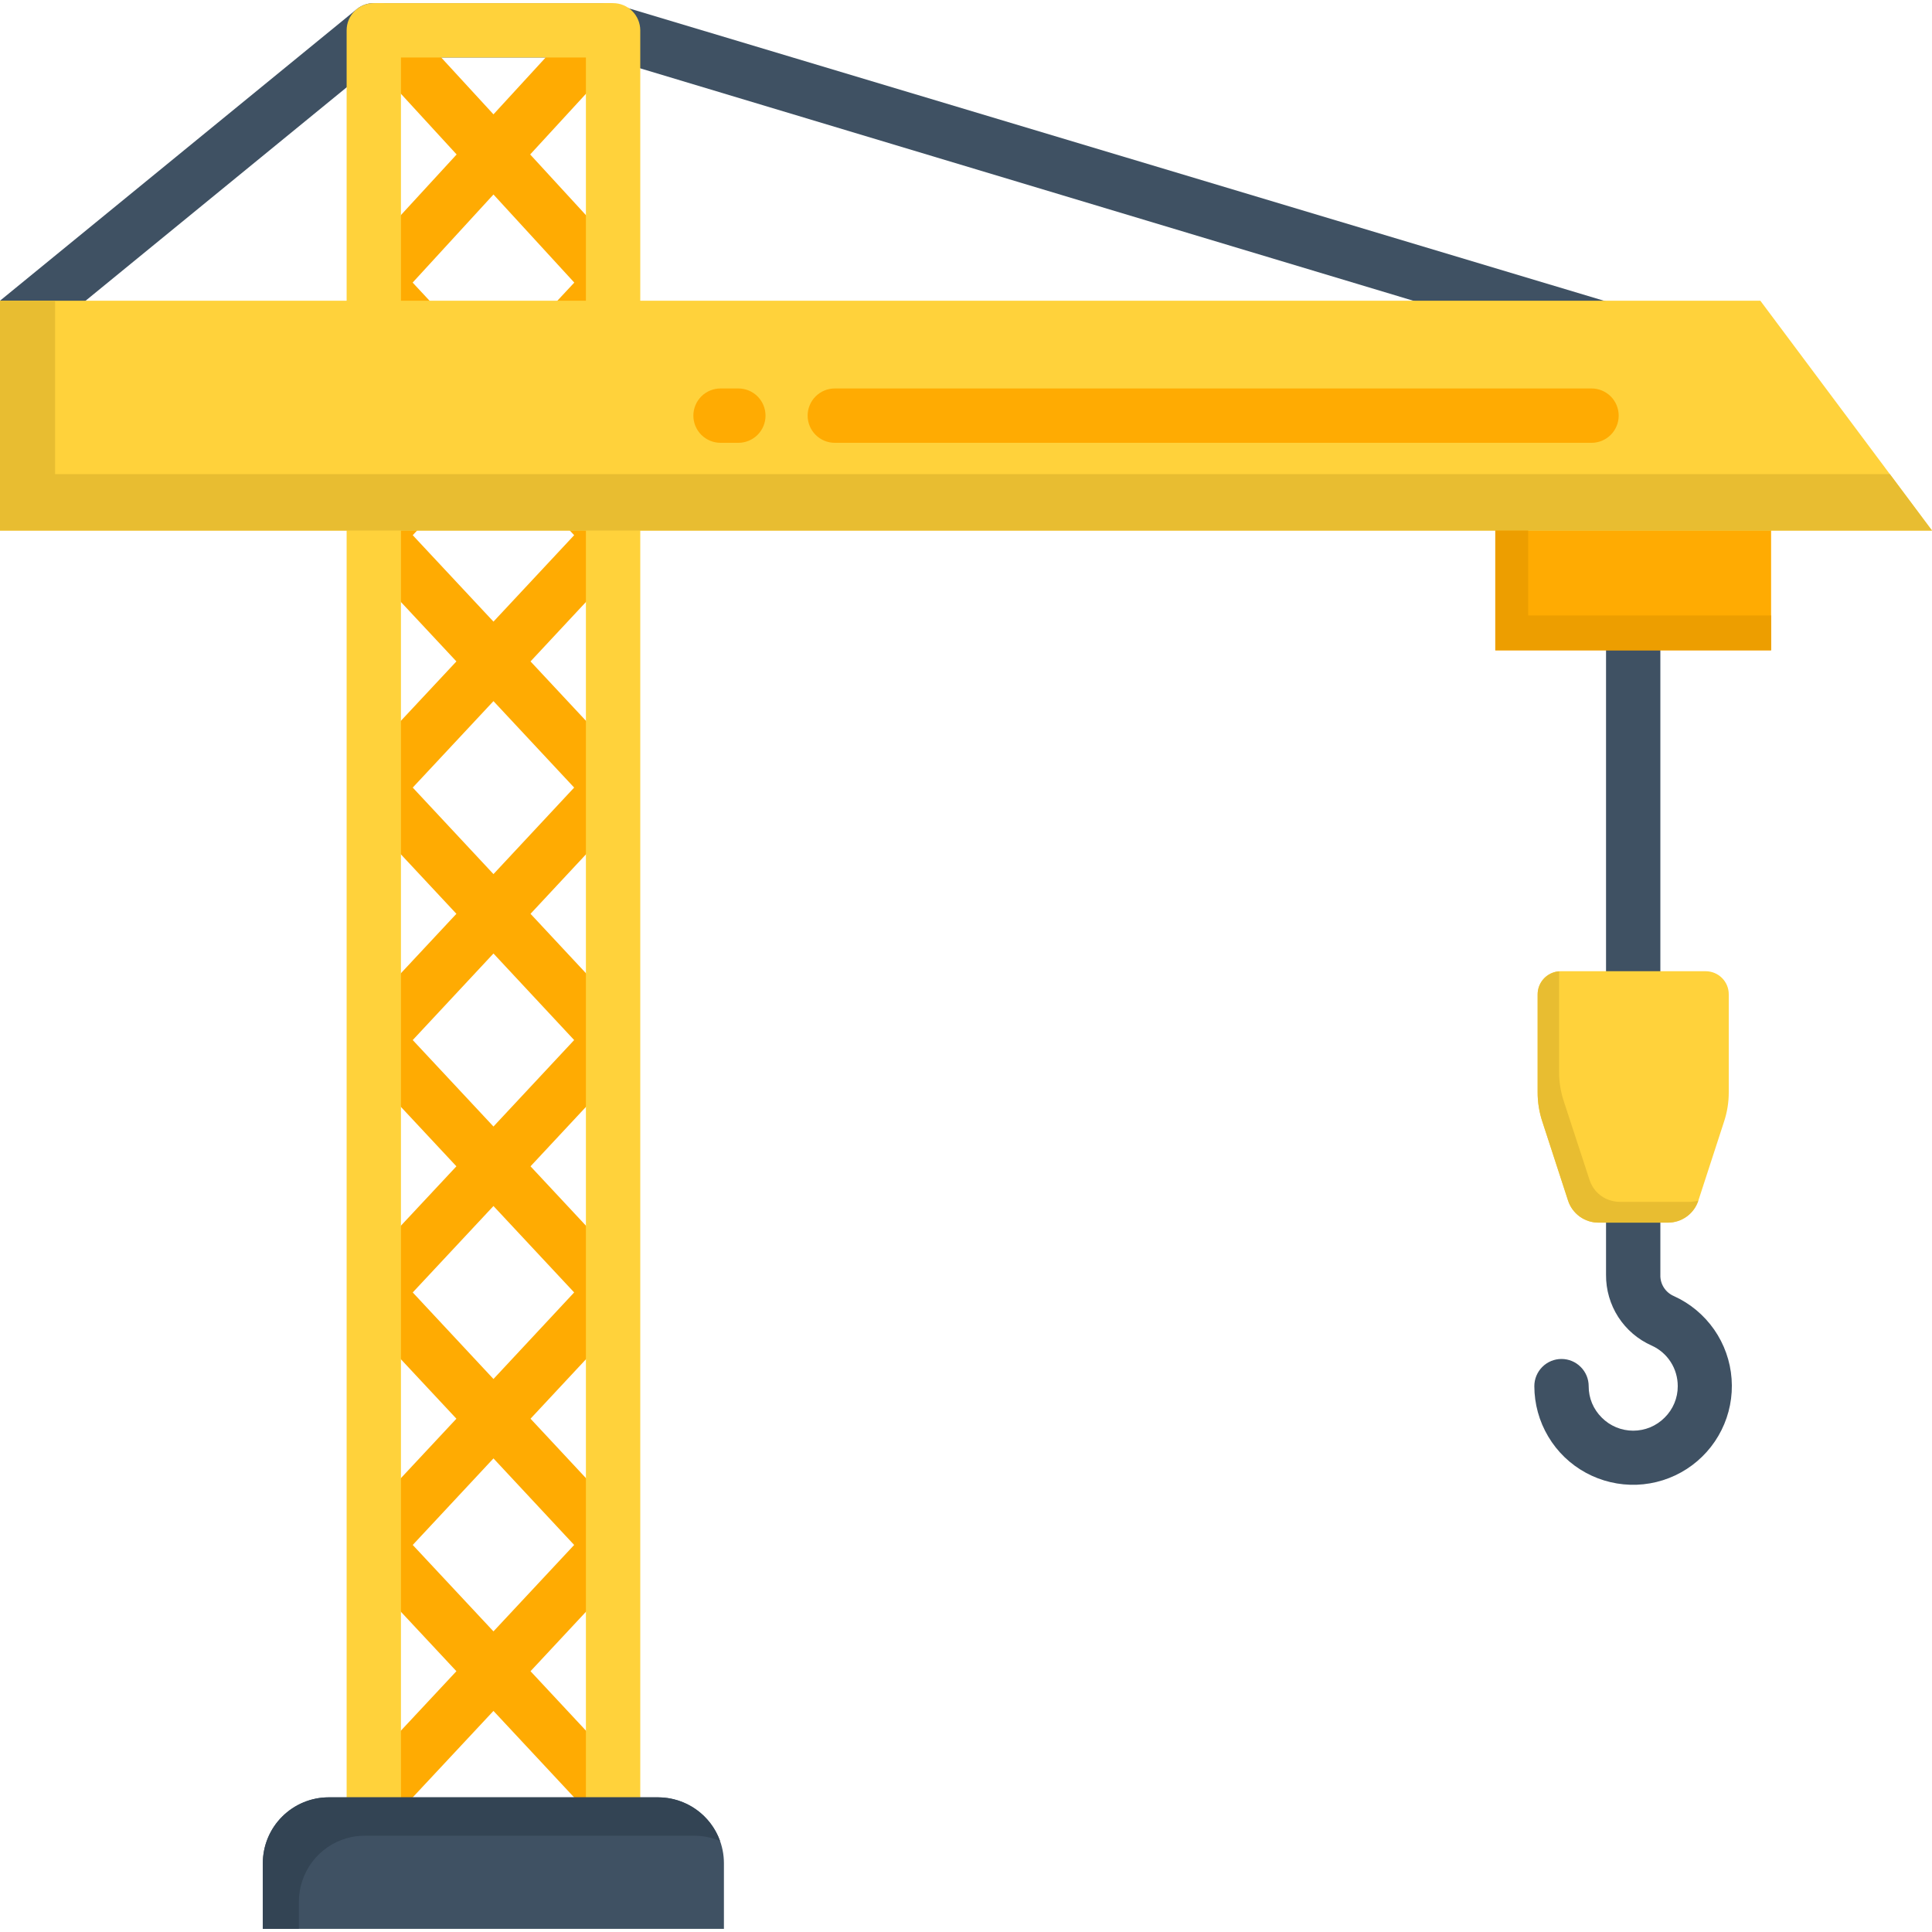 <svg width="60" height="60" viewBox="0 0 60 60" fill="none" xmlns="http://www.w3.org/2000/svg">
<g clip-path="url(#clip0_44_884)">
<path d="M1.038 10.664C0.891 10.781 0.708 10.845 0.519 10.845C0.331 10.845 0.148 10.781 0 10.664L0 9.339L11.086 0.278C11.234 0.16 11.419 0.096 11.609 0.097H18.863C18.956 0.098 19.05 0.113 19.139 0.142L50.935 9.677C51.115 9.726 51.274 9.832 51.388 9.979C51.501 10.127 51.563 10.307 51.564 10.494V39.592C51.559 39.731 51.597 39.869 51.672 39.986C51.747 40.104 51.856 40.196 51.984 40.251C52.486 40.478 52.917 40.837 53.233 41.289C53.548 41.741 53.736 42.269 53.776 42.819C53.817 43.368 53.709 43.919 53.463 44.412C53.218 44.905 52.844 45.323 52.381 45.622C51.918 45.921 51.383 46.089 50.832 46.11C50.282 46.13 49.736 46.002 49.252 45.739C48.767 45.476 48.363 45.087 48.082 44.613C47.8 44.14 47.651 43.599 47.65 43.048C47.65 42.824 47.739 42.61 47.897 42.452C48.055 42.293 48.27 42.204 48.494 42.204C48.718 42.204 48.932 42.293 49.09 42.452C49.249 42.61 49.338 42.824 49.338 43.048C49.337 43.23 49.372 43.41 49.442 43.578C49.512 43.745 49.615 43.897 49.744 44.025C49.872 44.154 50.024 44.256 50.192 44.326C50.359 44.395 50.539 44.431 50.721 44.431C50.902 44.431 51.082 44.395 51.25 44.326C51.417 44.256 51.569 44.154 51.697 44.025C51.827 43.897 51.929 43.745 51.999 43.578C52.069 43.41 52.105 43.23 52.104 43.048C52.104 42.782 52.029 42.521 51.885 42.297C51.742 42.074 51.536 41.897 51.294 41.788C50.87 41.6 50.509 41.292 50.257 40.902C50.006 40.512 49.873 40.056 49.877 39.592V11.139L18.76 1.785H11.899L1.038 10.664Z" fill="#3F5163"/>
<path d="M12.282 56.392C12.207 56.473 12.116 56.538 12.016 56.584C11.915 56.63 11.807 56.656 11.697 56.66C11.586 56.664 11.476 56.647 11.373 56.608C11.269 56.57 11.174 56.511 11.093 56.436C11.012 56.361 10.947 56.271 10.901 56.17C10.855 56.07 10.829 55.961 10.825 55.851C10.821 55.741 10.838 55.631 10.877 55.527C10.915 55.423 10.974 55.328 11.049 55.248L14.174 51.901L11.049 48.554C10.905 48.397 10.825 48.193 10.825 47.98C10.825 47.767 10.905 47.562 11.049 47.406L14.174 44.059L11.049 40.712C10.905 40.556 10.825 40.351 10.825 40.138C10.825 39.926 10.905 39.721 11.049 39.565L14.174 36.221L11.049 32.874C10.905 32.718 10.825 32.513 10.825 32.3C10.825 32.087 10.905 31.883 11.049 31.726L14.174 28.379L11.049 25.032C10.905 24.876 10.825 24.671 10.825 24.459C10.825 24.246 10.905 24.041 11.049 23.885L14.174 20.541L11.049 17.194C10.905 17.038 10.825 16.833 10.825 16.621C10.825 16.408 10.905 16.203 11.049 16.047L14.174 12.7L11.049 9.353C10.905 9.197 10.825 8.993 10.824 8.781C10.824 8.57 10.902 8.365 11.045 8.209L14.181 4.797L11.165 1.512C11.09 1.431 11.032 1.335 10.994 1.232C10.956 1.128 10.938 1.018 10.943 0.908C10.947 0.797 10.973 0.689 11.02 0.589C11.066 0.488 11.132 0.398 11.213 0.323C11.294 0.248 11.389 0.19 11.493 0.152C11.596 0.114 11.707 0.097 11.817 0.101C11.927 0.105 12.036 0.132 12.136 0.178C12.236 0.224 12.326 0.29 12.401 0.371L15.325 3.551L18.245 0.371C18.32 0.289 18.41 0.223 18.51 0.177C18.611 0.13 18.719 0.104 18.83 0.099C18.941 0.095 19.051 0.112 19.155 0.15C19.259 0.188 19.354 0.246 19.435 0.321C19.517 0.396 19.583 0.486 19.629 0.587C19.676 0.687 19.702 0.796 19.706 0.906C19.711 1.017 19.694 1.127 19.656 1.231C19.618 1.335 19.56 1.43 19.485 1.512L16.465 4.797L19.6 8.209C19.743 8.365 19.822 8.57 19.822 8.781C19.821 8.993 19.741 9.197 19.597 9.353L16.476 12.7L19.597 16.047C19.742 16.203 19.823 16.408 19.823 16.621C19.823 16.833 19.742 17.038 19.597 17.194L16.476 20.541L19.597 23.885C19.742 24.041 19.823 24.246 19.823 24.459C19.823 24.672 19.742 24.877 19.597 25.032L16.476 28.379L19.597 31.726C19.742 31.882 19.823 32.087 19.823 32.3C19.823 32.513 19.742 32.718 19.597 32.874L16.476 36.221L19.597 39.565C19.742 39.721 19.823 39.925 19.823 40.138C19.823 40.351 19.742 40.556 19.597 40.712L16.476 44.059L19.597 47.406C19.742 47.562 19.823 47.767 19.823 47.98C19.823 48.193 19.742 48.398 19.597 48.554L16.476 51.901L19.597 55.248C19.749 55.411 19.83 55.628 19.821 55.851C19.813 56.074 19.716 56.284 19.553 56.436C19.389 56.588 19.172 56.668 18.95 56.66C18.727 56.652 18.516 56.555 18.364 56.392L15.325 53.134L12.282 56.392ZM15.325 50.664L17.831 47.98L15.325 45.292L12.818 47.98L15.325 50.664ZM12.818 40.138L15.325 42.826L17.831 40.138L15.325 37.454L12.818 40.138ZM15.325 34.985L17.831 32.3L15.325 29.612L12.818 32.3L15.325 34.985ZM12.818 24.459L15.325 27.146L17.831 24.459L15.325 21.774L12.818 24.459ZM15.325 19.305L17.831 16.621L15.325 13.933L12.818 16.621L15.325 19.305ZM12.815 8.776L15.325 11.467L17.835 8.776L15.325 6.04L12.815 8.776Z" fill="#FFAB02"/>
<path d="M12.452 57.86C12.452 58.084 12.363 58.299 12.205 58.457C12.047 58.615 11.832 58.704 11.608 58.704C11.385 58.704 11.17 58.615 11.012 58.457C10.854 58.299 10.765 58.084 10.765 57.86V0.941C10.765 0.717 10.854 0.503 11.012 0.345C11.17 0.187 11.385 0.098 11.608 0.097H19.04C19.264 0.098 19.478 0.187 19.636 0.345C19.794 0.503 19.883 0.717 19.884 0.941V57.86C19.884 57.971 19.862 58.081 19.82 58.183C19.777 58.285 19.715 58.379 19.637 58.457C19.558 58.535 19.465 58.597 19.363 58.64C19.261 58.682 19.151 58.704 19.04 58.704C18.929 58.704 18.82 58.682 18.717 58.64C18.615 58.597 18.522 58.535 18.444 58.457C18.365 58.379 18.303 58.285 18.261 58.183C18.218 58.081 18.196 57.971 18.196 57.86V1.785H12.452V57.86H12.452Z" fill="#FFD23B"/>
<path fill-rule="evenodd" clip-rule="evenodd" d="M48.47 30.162H52.971C53.065 30.162 53.159 30.181 53.246 30.217C53.333 30.253 53.412 30.306 53.478 30.372C53.545 30.439 53.598 30.518 53.634 30.605C53.67 30.692 53.688 30.785 53.688 30.88V33.912C53.69 34.229 53.639 34.544 53.538 34.845L52.746 37.28C52.682 37.481 52.554 37.657 52.383 37.781C52.211 37.906 52.005 37.971 51.793 37.97H49.648C49.437 37.971 49.23 37.905 49.059 37.781C48.888 37.657 48.76 37.481 48.696 37.28L47.903 34.845C47.802 34.544 47.751 34.229 47.753 33.912V30.88C47.753 30.785 47.772 30.692 47.807 30.605C47.844 30.518 47.896 30.439 47.963 30.372C48.03 30.306 48.109 30.253 48.196 30.217C48.283 30.181 48.376 30.162 48.47 30.162H48.47Z" fill="#FFD23B"/>
<path d="M46.438 14.24H55.003V20.196H46.438V14.24Z" fill="#FFAB02"/>
<path fill-rule="evenodd" clip-rule="evenodd" d="M54.669 9.339L60 16.477H0V9.339H54.669Z" fill="#FFD23B"/>
<path d="M25.925 13.752C25.702 13.752 25.487 13.663 25.329 13.505C25.171 13.346 25.082 13.132 25.082 12.908C25.082 12.684 25.171 12.47 25.329 12.311C25.487 12.153 25.702 12.064 25.925 12.064H49.426C49.65 12.064 49.864 12.153 50.023 12.311C50.181 12.47 50.27 12.684 50.27 12.908C50.27 13.132 50.181 13.346 50.023 13.505C49.864 13.663 49.65 13.752 49.426 13.752H25.925ZM22.93 12.064C23.154 12.064 23.369 12.153 23.527 12.311C23.685 12.47 23.774 12.684 23.774 12.908C23.774 13.132 23.685 13.346 23.527 13.505C23.369 13.663 23.154 13.752 22.93 13.752H22.377C22.153 13.752 21.939 13.663 21.78 13.505C21.622 13.346 21.533 13.132 21.533 12.908C21.533 12.684 21.622 12.47 21.78 12.311C21.939 12.153 22.153 12.064 22.377 12.064H22.93Z" fill="#FFAB02"/>
<path fill-rule="evenodd" clip-rule="evenodd" d="M8.162 59.903H22.482V57.86C22.481 57.319 22.265 56.8 21.883 56.418C21.5 56.035 20.981 55.819 20.44 55.818H10.204C9.663 55.819 9.145 56.035 8.762 56.418C8.379 56.8 8.164 57.319 8.162 57.86V59.903Z" fill="#3F5163"/>
<path fill-rule="evenodd" clip-rule="evenodd" d="M1.711 14.725V10.118V9.339H0V10.664V16.477H10.765H10.837H12.452H12.947H17.698H18.197H19.809H19.884H46.438H49.877H51.564H55.003H60L58.692 14.725H55.003H51.564H49.877H46.438H19.884H18.364H18.197H16.062H14.583H12.452H12.281H10.765H1.711Z" fill="#E8BD31"/>
<path fill-rule="evenodd" clip-rule="evenodd" d="M47.459 19.114V16.477H46.438V20.196H49.877H51.564H55.003V19.114H51.564H49.877H47.459Z" fill="#ED9E00"/>
<path fill-rule="evenodd" clip-rule="evenodd" d="M48.419 33.27V30.234C48.418 30.212 48.419 30.189 48.422 30.166C48.241 30.178 48.071 30.259 47.947 30.391C47.823 30.524 47.753 30.698 47.753 30.88V33.913C47.751 34.23 47.802 34.545 47.903 34.845L48.696 37.28C48.76 37.482 48.888 37.657 49.059 37.781C49.23 37.905 49.437 37.971 49.648 37.97H51.793C52.003 37.971 52.208 37.906 52.379 37.783C52.55 37.661 52.677 37.487 52.742 37.287C52.649 37.312 52.552 37.324 52.455 37.325H50.311C50.161 37.325 50.013 37.292 49.877 37.229C49.755 37.171 49.646 37.088 49.557 36.986C49.469 36.883 49.402 36.764 49.362 36.635L48.566 34.203C48.466 33.902 48.416 33.587 48.419 33.271V33.27Z" fill="#E8BD31"/>
<path fill-rule="evenodd" clip-rule="evenodd" d="M9.282 59.052C9.284 58.609 9.429 58.178 9.696 57.823C9.963 57.469 10.338 57.211 10.765 57.089C10.946 57.036 11.133 57.01 11.321 57.01H21.56C21.837 57.009 22.11 57.066 22.363 57.177C22.221 56.78 21.961 56.437 21.616 56.193C21.272 55.95 20.861 55.819 20.44 55.818H10.204C9.663 55.819 9.145 56.035 8.762 56.418C8.379 56.8 8.164 57.319 8.162 57.86V59.903H9.282V59.052Z" fill="#334454"/>
</g>
<defs>
<clipPath id="clip0_44_884">
<rect width="60" height="60" fill="white"/>
</clipPath>
</defs>
</svg>

